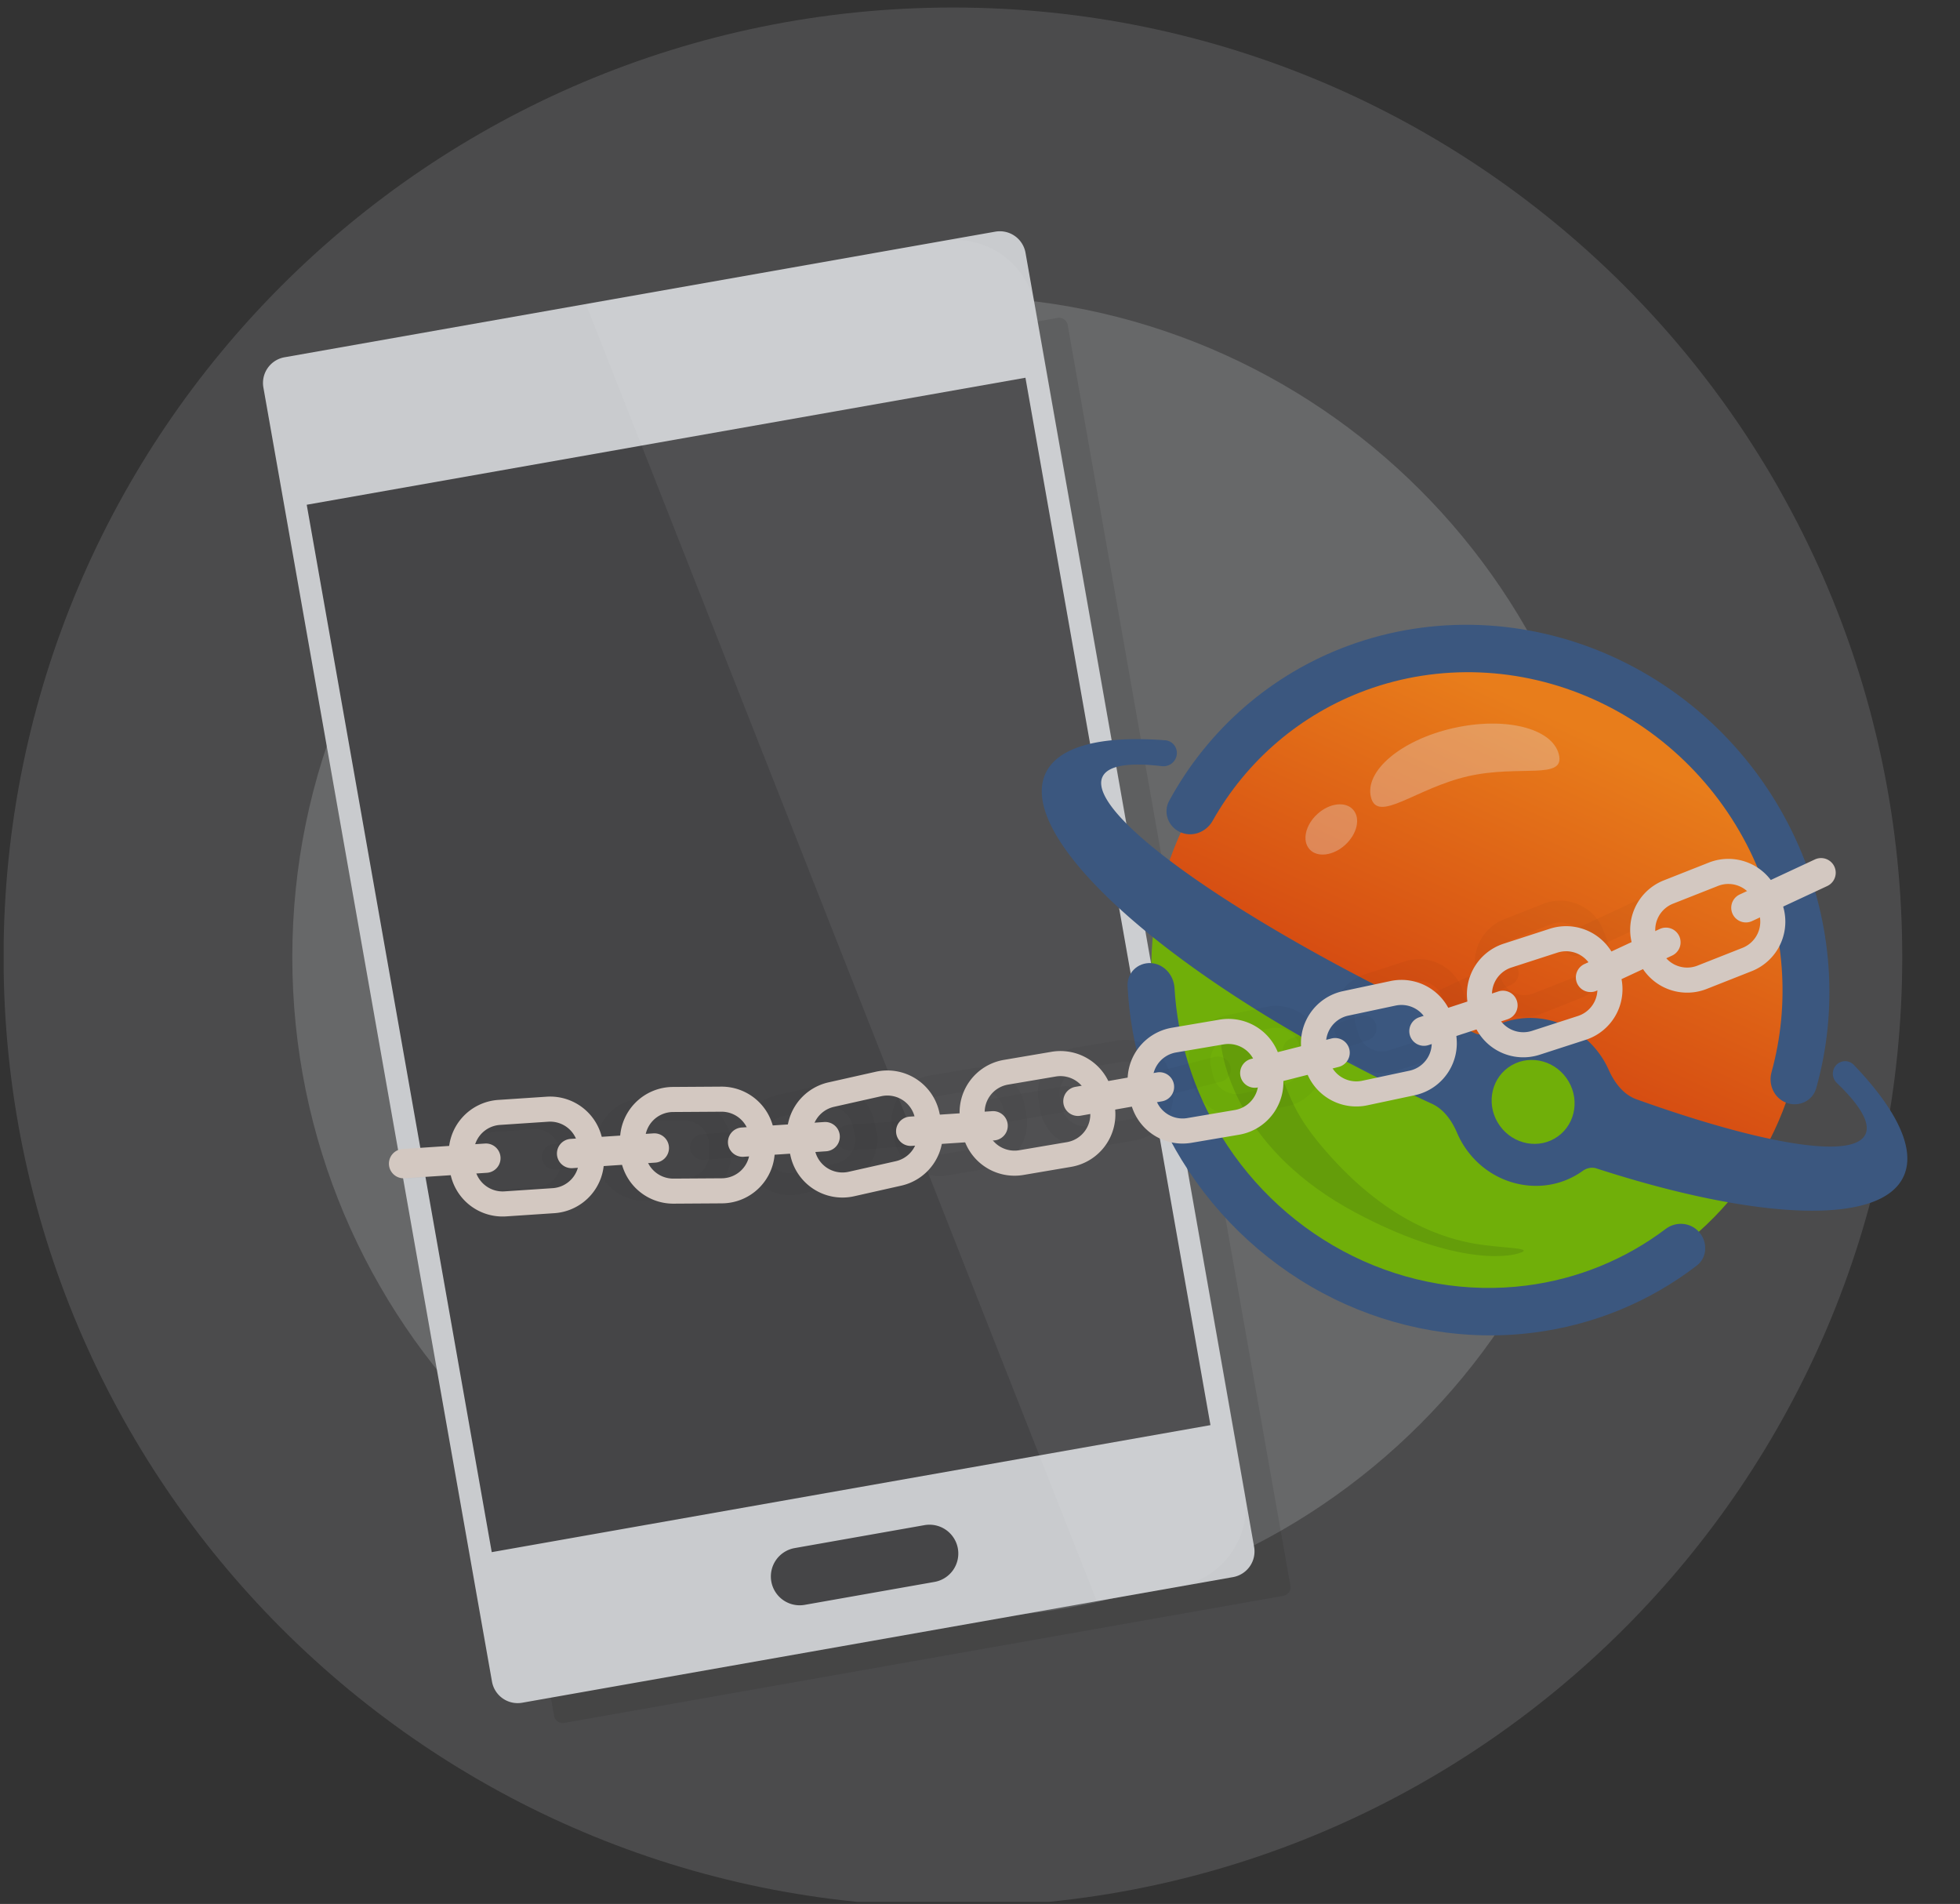 <?xml version="1.0" encoding="UTF-8"?>
<svg xmlns="http://www.w3.org/2000/svg" width="451" height="438" fill="none">
  <rect width="100%" height="100%" fill="#333333" stroke="none"/>
  <g clip-path="url(#a)">
    <path opacity=".204" d="M219.265 372.178c83.949 0 152.003-68.054 152.003-152.003 0-83.949-68.054-152.003-152.003-152.003-83.949 0-152.003 68.054-152.003 152.003 0 83.949 68.054 152.003 152.003 152.003z" fill="#D5D7DB"></path>
    <path opacity=".152" d="M219.265 438.62c120.644 0 218.445-97.801 218.445-218.445C437.71 99.531 339.909 1.73 219.265 1.73 98.622 1.73.82 99.53.82 220.175c0 120.644 97.802 218.445 218.445 218.445z" fill="#D5D7DB"></path>
    <path opacity=".087" d="M243.36 73.132 77.878 102.371a2 2 0 0 0-1.622 2.317l51.247 290.041a2 2 0 0 0 2.317 1.621l165.482-29.238a2 2 0 0 0 1.621-2.318l-51.246-290.04a2 2 0 0 0-2.317-1.622z" fill="#000"></path>
    <path d="M229.022 53.292 65.472 82.19a6 6 0 0 0-4.865 6.953l52.601 297.702a5.999 5.999 0 0 0 6.952 4.865l163.55-28.897a6 6 0 0 0 4.864-6.953l-52.6-297.702a6 6 0 0 0-6.952-4.865z" fill="#C9CBCE"></path>
    <path d="m70.578 116.117 165.379-29.22 42.572 240.951-165.378 29.22-42.573-240.951zM212.723 350.856l-29.866 5.277a6.63 6.63 0 0 0-5.377 7.683l.001.001a6.63 6.63 0 0 0 7.683 5.376l29.867-5.277a6.63 6.63 0 0 0 5.376-7.683v-.001a6.632 6.632 0 0 0-7.684-5.376z" fill="#454547"></path>
    <path opacity=".06" d="m238.235 70.595 48.188 272.73a18.726 18.726 0 0 1-15.21 21.643l-18.862 3.333L134.809 69.938l81.729-14.42a18.682 18.682 0 0 1 21.697 15.077z" fill="#FCFCFC"></path>
    <ellipse cx="340.149" cy="225.464" rx="77.024" ry="74.297" transform="rotate(54.296 340.149 225.464)" fill="url(#b)"></ellipse>
    <path fill-rule="evenodd" clip-rule="evenodd" d="M268.108 170.299c2.025.155 3.251 2.273 2.44 4.135-.546 1.254-1.867 1.977-3.226 1.815-7.623-.906-12.503-.147-13.672 2.536-3.767 8.653 32.492 34.042 80.989 56.709 1.682.786 3.357 1.559 5.023 2.317.558.254 1.208.166 1.705-.191 8.456-6.077 20.417-3.897 26.716 4.868a20.275 20.275 0 0 1 2.055 3.571c1.327 2.97 3.38 5.748 6.442 6.843 28.907 10.343 50.079 13.965 52.692 7.965 1.126-2.585-1.322-6.664-6.601-11.719-.894-.855-1.186-2.175-.692-3.309.802-1.843 3.2-2.315 4.59-.864 9.782 10.216 14.244 19.244 11.528 25.481-5.085 11.676-33.885 10.29-70.741-1.661-1.077-.35-2.256-.094-3.176.567-8.455 6.077-20.416 3.897-26.716-4.869a20.26 20.26 0 0 1-2.19-3.881c-1.198-2.808-3.04-5.434-5.815-6.707a380.57 380.57 0 0 1-2.548-1.18c-54.565-25.502-93.253-58.912-86.412-74.622 2.816-6.466 12.906-8.926 27.609-7.804z" fill="#3B577F"></path>
    <ellipse cx="352.773" cy="253.491" rx="9.772" ry="9.426" transform="rotate(54.296 352.773 253.491)" fill="#70AF09"></ellipse>
    <g opacity=".32" fill="#E5E5E5">
      <path d="M337.748 178.583c-11.935 2.74-20.73 10.903-22.279 4.856-1.549-6.047 6.871-13.17 18.806-15.909 11.934-2.74 22.865-.059 24.414 5.988 1.548 6.047-9.006 2.326-20.941 5.065zM309.518 194.377c-2.772 2.514-6.445 2.956-8.203.986-1.757-1.969-.935-5.603 1.837-8.117 2.772-2.514 6.444-2.955 8.202-.986s.936 5.604-1.836 8.117z"></path>
    </g>
    <path d="M280.915 240.03c-.351-3.044 2.428-3.461 7.91.605 10.357 9.438 4.242 10.984 17.588 25.685 13.345 14.701 25.784 18.568 33.031 19.81 5.798.994 12.595.879 10.886 1.878-3.925 1.723-17.101 2.326-38.405-9.044-26.629-14.212-30.472-34.266-31.01-38.934z" fill="#080F1B" fill-opacity=".11"></path>
    <path d="M410.94 253.648c2.868 1.142 6.129-.315 6.967-3.285 5.125-18.155 3.763-37.838-3.958-55.613-8.49-19.544-24.011-35.269-43.32-43.887-19.309-8.617-40.911-9.461-60.289-2.355-17.72 6.498-32.327 19.184-41.319 35.739-1.412 2.6-.268 5.794 2.382 7.109 2.766 1.373 6.102.172 7.618-2.519 7.827-13.898 20.271-24.545 35.298-30.056 16.792-6.158 35.51-5.426 52.241 2.041 16.731 7.467 30.181 21.093 37.537 38.028 6.638 15.279 7.851 32.186 3.535 47.812-.784 2.839.573 5.897 3.308 6.986zM264.819 221.56c-3.005-.156-5.523 2.233-5.367 5.308.712 14.039 4.987 27.814 12.452 39.977 8.454 13.774 20.63 24.877 35.024 31.937 14.394 7.061 30.375 9.768 45.967 7.789 13.768-1.748 26.701-7.083 37.563-15.445 2.379-1.831 2.546-5.374.518-7.688-1.991-2.27-5.348-2.5-7.698-.724-9.315 7.043-20.35 11.54-32.085 13.03-13.511 1.715-27.358-.631-39.83-6.749-12.473-6.118-23.024-15.739-30.349-27.674-6.361-10.364-10.048-22.079-10.756-34.034-.179-3.02-2.488-5.574-5.439-5.727z" fill="#3B577F"></path>
    <g opacity=".18" fill="#020202">
      <path opacity=".18" d="M175.798 263.5a5.634 5.634 0 0 1 4.249-6.711l9.464-2.127a5.63 5.63 0 0 1 6.71 4.248l.462 2.039a5.63 5.63 0 0 1-4.247 6.71l-9.465 2.126a5.633 5.633 0 0 1-6.709-4.247l-.462-2.039-.002.001zm-4.89 1.098.462 2.039a10.644 10.644 0 0 0 12.701 8.041l9.465-2.127a10.639 10.639 0 0 0 8.041-12.702l-.461-2.038a10.64 10.64 0 0 0-12.702-8.041l-9.465 2.126a10.647 10.647 0 0 0-8.04 12.702h-.001zM142.252 263.477a5.63 5.63 0 0 1 5.58-5.65l9.7-.062a5.633 5.633 0 0 1 5.651 5.58l.013 2.091a5.63 5.63 0 0 1-5.58 5.65l-9.7.062a5.633 5.633 0 0 1-5.651-5.581l-.014-2.091.001.001zm-5.016.031.013 2.091a10.644 10.644 0 0 0 3.165 7.495 10.644 10.644 0 0 0 7.536 3.067l9.7-.061a10.641 10.641 0 0 0 10.562-10.701l-.013-2.09a10.641 10.641 0 0 0-10.7-10.562l-9.701.061a10.641 10.641 0 0 0-10.563 10.701l.001-.001zM107.992 266.382a5.635 5.635 0 0 1 5.231-5.976l9.678-.644a5.635 5.635 0 0 1 5.976 5.23l.138 2.086a5.63 5.63 0 0 1-5.229 5.976l-9.679.644a5.635 5.635 0 0 1-5.976-5.231l-.139-2.086v.001zm-5.004.333.139 2.086a10.644 10.644 0 0 0 11.313 9.9l9.679-.644a10.64 10.64 0 0 0 9.902-11.312l-.139-2.086a10.64 10.64 0 0 0-11.313-9.901l-9.679.644a10.644 10.644 0 0 0-9.901 11.312l-.001.001zM210.278 258.821a5.63 5.63 0 0 1 4.596-6.477l9.564-1.623a5.63 5.63 0 0 1 6.475 4.596l.35 2.061a5.633 5.633 0 0 1-4.596 6.476l-9.564 1.623a5.634 5.634 0 0 1-6.475-4.597l-.35-2.061v.002zm-4.945.837.35 2.062a10.639 10.639 0 0 0 12.259 8.699l9.564-1.622a10.645 10.645 0 0 0 8.699-12.26l-.35-2.062a10.64 10.64 0 0 0-12.259-8.699l-9.564 1.624a10.642 10.642 0 0 0-8.7 12.258h.001zM243.895 252.387a5.634 5.634 0 0 1 4.597-6.477l9.563-1.624a5.635 5.635 0 0 1 6.477 4.598l.35 2.061a5.634 5.634 0 0 1-4.596 6.476l-9.564 1.623a5.63 5.63 0 0 1-6.475-4.596l-.35-2.061h-.002zm-4.942.84.35 2.061a10.644 10.644 0 0 0 12.259 8.7l9.564-1.624a10.643 10.643 0 0 0 8.699-12.26l-.35-2.06a10.642 10.642 0 0 0-12.258-8.7l-9.564 1.624a10.643 10.643 0 0 0-8.699 12.259h-.001zM278.619 245.208a5.636 5.636 0 0 1 4.325-6.661l9.494-2.016a5.63 5.63 0 0 1 6.659 4.326l.435 2.045a5.634 5.634 0 0 1-4.325 6.66l-9.494 2.016a5.635 5.635 0 0 1-6.66-4.326l-.434-2.044zm-4.906 1.041.435 2.046a10.643 10.643 0 0 0 12.607 8.189l9.488-2.016a10.643 10.643 0 0 0 8.189-12.607l-.435-2.043a10.64 10.64 0 0 0-12.607-8.191l-9.488 2.016a10.638 10.638 0 0 0-8.189 12.607v-.001zM311.971 235.997a5.632 5.632 0 0 1 3.613-7.072l9.229-2.988a5.63 5.63 0 0 1 7.072 3.613l.644 1.988a5.634 5.634 0 0 1-3.612 7.073l-9.229 2.987a5.632 5.632 0 0 1-7.072-3.614l-.644-1.988-.001.001zm-4.771 1.543.645 1.989a10.64 10.64 0 0 0 13.387 6.839l9.229-2.987a10.643 10.643 0 0 0 6.839-13.389l-.644-1.989a10.643 10.643 0 0 0-13.387-6.839l-9.229 2.988a10.643 10.643 0 0 0-6.84 13.388zM344.76 223.441a5.633 5.633 0 0 1 3.162-7.286l9.022-3.562a5.636 5.636 0 0 1 7.286 3.162l.768 1.944a5.636 5.636 0 0 1-3.162 7.286l-9.023 3.561a5.626 5.626 0 0 1-7.284-3.161l-.768-1.945-.001.001zm-4.664 1.839.768 1.944a10.644 10.644 0 0 0 13.791 5.986l9.018-3.56a10.644 10.644 0 0 0 5.985-13.791l-.767-1.944a10.642 10.642 0 0 0-13.791-5.985l-9.023 3.561a10.646 10.646 0 0 0-5.985 13.791l.004-.002z"></path>
      <path opacity=".18" d="M195.138 258.756a2.934 2.934 0 0 0 .39 5.853l16.555-1.101a2.933 2.933 0 0 0-.389-5.853l-16.556 1.101zM161.529 260.935a2.933 2.933 0 1 0 .391 5.853l16.555-1.106a2.933 2.933 0 1 0-.391-5.853l-16.555 1.106zM228.338 252.793a2.933 2.933 0 1 0 1.02 5.776l16.339-2.887a2.932 2.932 0 1 0-1.02-5.776l-16.339 2.887zM279.604 243.124l-16.081 4.083a2.932 2.932 0 1 0 1.443 5.685l16.082-4.082a2.934 2.934 0 0 0-1.444-5.686zM297.2 238.858a2.933 2.933 0 1 0 1.821 5.577l15.773-5.148a2.934 2.934 0 0 0-1.821-5.577l-15.773 5.148zM328.814 232.115a2.935 2.935 0 0 1 1.421-3.896l15.038-7.005a2.933 2.933 0 0 1 2.476 5.318l-15.039 7.003a2.935 2.935 0 0 1-3.896-1.42zM359.849 218.208a2.935 2.935 0 0 1 1.42-3.896l15.04-7.008a2.935 2.935 0 0 1 4.168 2.531 2.928 2.928 0 0 1-1.691 2.786l-15.04 7.008a2.937 2.937 0 0 1-2.243.097 2.94 2.94 0 0 1-1.654-1.518zM127.361 263.203a2.934 2.934 0 0 0 .389 5.853l16.556-1.101a2.934 2.934 0 0 0-.39-5.853l-16.555 1.101zM93.725 265.229a2.933 2.933 0 0 0 .39 5.853l16.556-1.105a2.933 2.933 0 0 0-.391-5.853l-16.555 1.105z"></path>
    </g>
    <path d="M187.009 262.345a6.479 6.479 0 0 1 4.886-7.718l10.884-2.445a6.475 6.475 0 0 1 7.717 4.885l.527 2.344a6.48 6.48 0 0 1-4.886 7.717l-10.885 2.445a6.475 6.475 0 0 1-7.716-4.885l-.527-2.344v.001zm-5.627 1.263.527 2.344a12.239 12.239 0 0 0 14.608 9.248l10.884-2.447a12.239 12.239 0 0 0 9.248-14.607l-.527-2.344a12.243 12.243 0 0 0-14.609-9.248l-10.885 2.445a12.238 12.238 0 0 0-9.248 14.608l.002.001zM148.428 262.314a6.484 6.484 0 0 1 1.869-4.573 6.482 6.482 0 0 1 4.55-1.925l11.157-.071a6.475 6.475 0 0 1 6.5 6.417l.018 2.403a6.474 6.474 0 0 1-6.417 6.499l-11.157.071a6.475 6.475 0 0 1-6.499-6.417l-.019-2.404h-.002zm-5.764.037.018 2.403a12.242 12.242 0 0 0 12.301 12.145l11.158-.07a12.238 12.238 0 0 0 12.145-12.301l-.019-2.404a12.24 12.24 0 0 0-12.3-12.145l-11.158.072a12.24 12.24 0 0 0-12.145 12.301v-.001zM109.028 265.658a6.477 6.477 0 0 1 6.015-6.872l11.131-.74a6.474 6.474 0 0 1 6.873 6.015l.16 2.399a6.477 6.477 0 0 1-6.015 6.872l-11.132.741a6.478 6.478 0 0 1-6.873-6.015l-.159-2.399v-.001zm-5.756.385.16 2.398a12.239 12.239 0 0 0 13.01 11.388l11.132-.742a12.235 12.235 0 0 0 11.386-13.009l-.16-2.399a12.236 12.236 0 0 0-13.01-11.387l-11.131.741a12.24 12.24 0 0 0-11.387 13.011v-.001zM226.663 256.961a6.474 6.474 0 0 1 5.284-7.447l10.999-1.867a6.476 6.476 0 0 1 7.448 5.285l.401 2.366a6.476 6.476 0 0 1-5.284 7.448l-10.999 1.867a6.475 6.475 0 0 1-7.448-5.284l-.402-2.367.001-.001zm-5.687.966.402 2.367a12.24 12.24 0 0 0 14.099 10.006l10.999-1.868a12.236 12.236 0 0 0 10.006-14.098l-.402-2.366a12.24 12.24 0 0 0-14.099-10.007l-10.999 1.867a12.243 12.243 0 0 0-10.007 14.1l.001-.001zM265.32 249.566a6.482 6.482 0 0 1 5.285-7.448l10.999-1.867a6.476 6.476 0 0 1 7.448 5.285l.401 2.366a6.476 6.476 0 0 1-5.285 7.447l-10.998 1.867a6.476 6.476 0 0 1-7.448-5.284l-.402-2.367v.001zm-5.686.964.401 2.367a12.24 12.24 0 0 0 14.1 10.007l10.998-1.867a12.24 12.24 0 0 0 10.008-14.099l-.402-2.366a12.24 12.24 0 0 0-14.099-10.008l-10.999 1.868a12.24 12.24 0 0 0-10.006 14.099l-.001-.001zM305.258 241.305a6.48 6.48 0 0 1 4.976-7.658l10.913-2.319a6.474 6.474 0 0 1 7.659 4.975l.499 2.349a6.478 6.478 0 0 1-4.974 7.659l-10.912 2.319a6.477 6.477 0 0 1-7.659-4.975l-.5-2.349-.002-.001zm-5.639 1.201.499 2.349a12.24 12.24 0 0 0 14.5 9.421l10.913-2.318a12.244 12.244 0 0 0 9.421-14.501l-.5-2.349a12.24 12.24 0 0 0-14.499-9.421l-10.913 2.32a12.238 12.238 0 0 0-9.421 14.499zM343.618 230.713a6.475 6.475 0 0 1 4.155-8.134l10.614-3.437a6.477 6.477 0 0 1 8.133 4.156l.74 2.287a6.477 6.477 0 0 1-4.155 8.134l-10.613 3.436a6.48 6.48 0 0 1-8.133-4.156l-.74-2.286h-.001zm-5.486 1.776.741 2.288a12.24 12.24 0 0 0 15.396 7.866l10.613-3.436a12.243 12.243 0 0 0 7.117-6.072 12.242 12.242 0 0 0 .748-9.325l-.74-2.287a12.236 12.236 0 0 0-15.397-7.866l-10.613 3.437a12.235 12.235 0 0 0-7.865 15.396v-.001zM381.323 216.272a6.477 6.477 0 0 1 3.636-8.378l10.376-4.095a6.476 6.476 0 0 1 8.379 3.635l.882 2.237a6.477 6.477 0 0 1-3.635 8.378l-10.377 4.095a6.478 6.478 0 0 1-8.379-3.635l-.882-2.237zm-5.365 2.117.883 2.237a12.243 12.243 0 0 0 15.86 6.883l10.377-4.097a12.24 12.24 0 0 0 6.882-15.861l-.882-2.236a12.241 12.241 0 0 0-15.861-6.883l-10.376 4.097a12.237 12.237 0 0 0-6.883 15.86z" fill="#D3C8C1"></path>
    <path d="M209.253 256.886a3.374 3.374 0 0 0 .448 6.731l19.038-1.266a3.372 3.372 0 1 0-.447-6.731l-19.039 1.266zM170.592 259.386a3.374 3.374 0 0 0 .448 6.732l19.039-1.267a3.373 3.373 0 1 0-.448-6.731l-19.039 1.266zM247.433 250.029a3.373 3.373 0 0 0 1.174 6.643l18.79-3.32a3.373 3.373 0 0 0-1.174-6.643l-18.79 3.32zM287.895 243.603l18.488-4.701a3.384 3.384 0 0 1 2.555.37 3.376 3.376 0 0 1-.893 6.167l-18.488 4.7a3.374 3.374 0 0 1-2.849-5.97 3.363 3.363 0 0 1 1.187-.566zM326.626 234.003a3.373 3.373 0 1 0 2.093 6.413l18.139-5.921a3.373 3.373 0 1 0-2.093-6.413l-18.139 5.921zM364.617 221.766l17.295-8.055a3.376 3.376 0 0 1 4.592 4.213 3.371 3.371 0 0 1-1.744 1.902l-17.295 8.054a3.373 3.373 0 1 1-2.848-6.114zM400.311 205.773a3.373 3.373 0 1 0 2.849 6.115l17.295-8.059a3.373 3.373 0 1 0-2.849-6.115l-17.295 8.059zM128.161 265.59a3.389 3.389 0 0 1 .826-2.445 3.39 3.39 0 0 1 1.043-.802 3.39 3.39 0 0 1 1.271-.342l19.037-1.271a3.36 3.36 0 0 1 2.446.827 3.379 3.379 0 0 1 1.143 2.314 3.362 3.362 0 0 1-.827 2.446 3.379 3.379 0 0 1-2.314 1.143l-19.035 1.272a3.378 3.378 0 0 1-3.249-1.87 3.375 3.375 0 0 1-.341-1.272zM92.624 264.329a3.373 3.373 0 0 0 .448 6.731l19.039-1.266a3.374 3.374 0 0 0-.448-6.731l-19.039 1.266z" fill="#D3C8C1"></path>
  </g>
  <defs>
    <linearGradient id="b" x1="258.467" y1="98.398" x2="368.85" y2="293.36" gradientUnits="userSpaceOnUse">
      <stop offset=".395" stop-color="#E87D1B"></stop>
      <stop offset=".72" stop-color="#D64D12"></stop>
      <stop offset=".75" stop-color="#70AF09"></stop>
    </linearGradient>
    <clipPath id="a">
      <path fill="#fff" transform="translate(.84 .633)" d="M0 0h449.449v436.891H0z"></path>
    </clipPath>
  </defs>
</svg>
